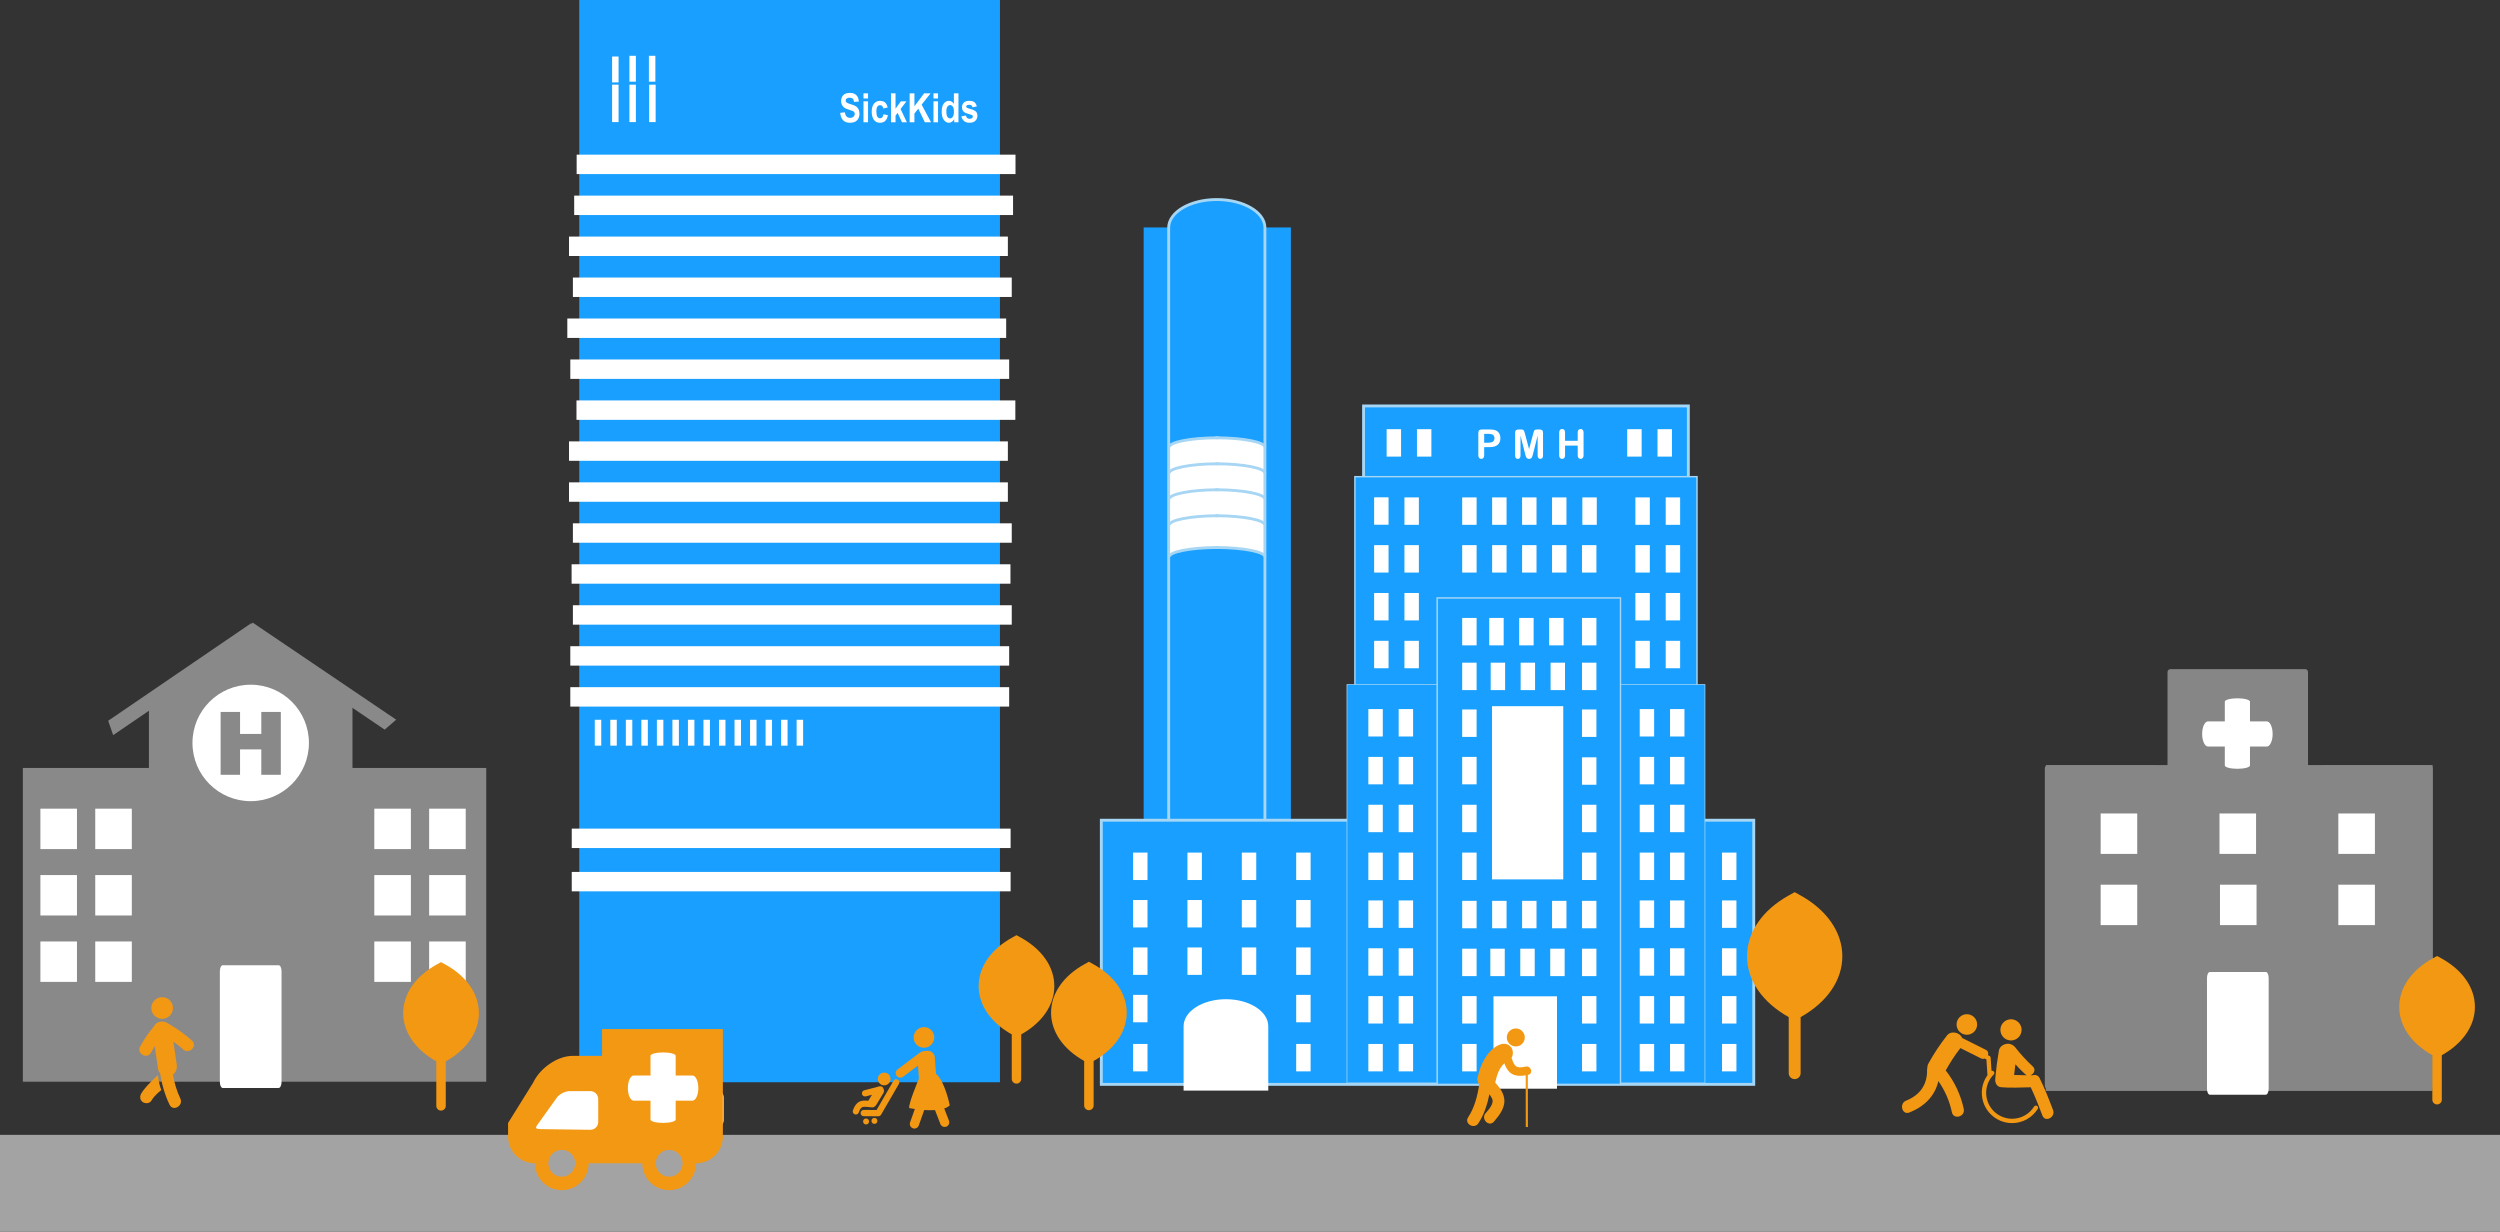 <?xml version="1.0" encoding="utf-8"?>
<!-- Generator: Adobe Illustrator 16.0.0, SVG Export Plug-In . SVG Version: 6.00 Build 0)  -->
<!DOCTYPE svg PUBLIC "-//W3C//DTD SVG 1.1//EN" "http://www.w3.org/Graphics/SVG/1.1/DTD/svg11.dtd">
<svg version="1.1" id="Layer_1" xmlns="http://www.w3.org/2000/svg" xmlns:xlink="http://www.w3.org/1999/xlink" x="0px" y="0px"
	 width="865.993px" height="426.621px" viewBox="0 0 865.993 426.621" enable-background="new 0 0 865.993 426.621"
	 xml:space="preserve">
<rect x="0" y="0" width="865.993" height="426.621" fill="#333333" stroke="none"/>
<rect x="7.919" y="266.017" fill="#898989" width="160.513" height="108.684"/>
<rect x="396.159" y="78.788" fill="#189FFF" width="51" height="209.833"/>
<g id="XMLID_1_">
	<g>
		<path fill="#189FFF" d="M404.828,192.931h0.165c0-1.78,7.36-3.23,16.585-3.28c9.216,0.05,16.585,1.5,16.585,3.28v90.43
			c0,5.39-7.463,9.76-16.667,9.76c-4.603,0-8.77-1.09-11.786-2.86c-3.017-1.76-4.882-4.199-4.882-6.899V192.931z"/>
		<path fill="#189FFF" d="M438.163,78.881v76.05c0-1.78-7.369-3.23-16.585-3.28c0.187-0.01,0.374-0.01,0.561-0.01h-1.12
			c0.187,0,0.373,0,0.56,0.01c-9.225,0.05-16.585,1.5-16.585,3.28h-0.165v-76.05c0-5.39,7.463-9.76,16.668-9.76
			c4.602,0,8.769,1.09,11.785,2.86C436.297,73.741,438.163,76.181,438.163,78.881z"/>
		<path fill="#FFFFFF" d="M438.163,181.931v11c0-1.78-7.369-3.23-16.585-3.28c0.187-0.01,0.374-0.01,0.561-0.01h-1.12
			c0.187,0,0.373,0,0.56,0.01c-9.225,0.05-16.585,1.5-16.585,3.28h-0.165v-11h0.165c0-1.78,7.36-3.23,16.585-3.28
			C430.793,178.701,438.163,180.151,438.163,181.931z"/>
		<path fill="#FFFFFF" d="M438.163,172.931v9c0-1.78-7.369-3.23-16.585-3.28c0.187-0.01,0.374-0.01,0.561-0.01h-1.12
			c0.187,0,0.373,0,0.56,0.01c-9.225,0.05-16.585,1.5-16.585,3.28h-0.165v-9h0.165c0-1.78,7.36-3.23,16.585-3.28
			C430.793,169.701,438.163,171.151,438.163,172.931z"/>
		<path fill="#FFFFFF" d="M438.163,163.931v9c0-1.78-7.369-3.23-16.585-3.28c0.187-0.01,0.374-0.01,0.561-0.01h-1.12
			c0.187,0,0.373,0,0.56,0.01c-9.225,0.05-16.585,1.5-16.585,3.28h-0.165v-9h0.165c0-1.78,7.36-3.23,16.585-3.28
			C430.793,160.701,438.163,162.151,438.163,163.931z"/>
		<path fill="#FFFFFF" d="M438.163,154.931v9c0-1.78-7.369-3.23-16.585-3.28c0.187-0.01,0.374-0.01,0.561-0.01h-1.12
			c0.187,0,0.373,0,0.56,0.01c-9.225,0.05-16.585,1.5-16.585,3.28h-0.165v-9h0.165c0-1.78,7.36-3.23,16.585-3.28
			C430.793,151.701,438.163,153.151,438.163,154.931z"/>
		<path fill="#FFFFFF" d="M422.138,151.641c-0.187,0-0.374,0-0.561,0.01c-0.187-0.01-0.373-0.01-0.56-0.01H422.138z"/>
		<path fill="#FFFFFF" d="M422.138,160.641c-0.187,0-0.374,0-0.561,0.01c-0.187-0.01-0.373-0.01-0.56-0.01H422.138z"/>
		<path fill="#FFFFFF" d="M422.138,169.641c-0.187,0-0.374,0-0.561,0.01c-0.187-0.01-0.373-0.01-0.56-0.01H422.138z"/>
		<path fill="#FFFFFF" d="M422.138,178.641c-0.187,0-0.374,0-0.561,0.01c-0.187-0.01-0.373-0.01-0.56-0.01H422.138z"/>
		<path fill="#FFFFFF" d="M422.138,189.641c-0.187,0-0.374,0-0.561,0.01c-0.187-0.01-0.373-0.01-0.56-0.01H422.138z"/>
	</g>
	<g>
		<path fill="none" stroke="#A6D6F4" stroke-miterlimit="10" d="M438.163,192.931v90.43c0,5.39-7.463,9.76-16.667,9.76
			c-4.603,0-8.77-1.09-11.786-2.86c-3.017-1.76-4.882-4.199-4.882-6.899v-90.43v-11v-9v-9v-9v-76.05c0-5.39,7.463-9.76,16.668-9.76
			c4.602,0,8.769,1.09,11.785,2.86c3.017,1.76,4.882,4.2,4.882,6.9v76.05v9v9v9V192.931z"/>
		<path fill="none" stroke="#A6D6F4" stroke-miterlimit="10" d="M421.578,178.651c-9.225,0.05-16.585,1.5-16.585,3.28"/>
		<path fill="none" stroke="#A6D6F4" stroke-miterlimit="10" d="M421.578,178.651c-0.187-0.01-0.373-0.01-0.56-0.01h1.12
			C421.952,178.641,421.764,178.641,421.578,178.651z"/>
		<path fill="none" stroke="#A6D6F4" stroke-miterlimit="10" d="M438.163,181.931c0-1.78-7.369-3.23-16.585-3.28"/>
		<path fill="none" stroke="#A6D6F4" stroke-miterlimit="10" d="M421.578,189.651c-9.225,0.05-16.585,1.5-16.585,3.28"/>
		<path fill="none" stroke="#A6D6F4" stroke-miterlimit="10" d="M421.578,189.651c-0.187-0.01-0.373-0.01-0.56-0.01h1.12
			C421.952,189.641,421.764,189.641,421.578,189.651z"/>
		<path fill="none" stroke="#A6D6F4" stroke-miterlimit="10" d="M438.163,192.931c0-1.78-7.369-3.23-16.585-3.28"/>
		<path fill="none" stroke="#A6D6F4" stroke-miterlimit="10" d="M421.578,169.651c-9.225,0.05-16.585,1.5-16.585,3.28"/>
		<path fill="none" stroke="#A6D6F4" stroke-miterlimit="10" d="M421.578,169.651c-0.187-0.01-0.373-0.01-0.56-0.01h1.12
			C421.952,169.641,421.764,169.641,421.578,169.651z"/>
		<path fill="none" stroke="#A6D6F4" stroke-miterlimit="10" d="M438.163,172.931c0-1.78-7.369-3.23-16.585-3.28"/>
		<path fill="none" stroke="#A6D6F4" stroke-miterlimit="10" d="M421.578,160.651c-9.225,0.05-16.585,1.5-16.585,3.28"/>
		<path fill="none" stroke="#A6D6F4" stroke-miterlimit="10" d="M421.578,160.651c-0.187-0.01-0.373-0.01-0.56-0.01h1.12
			C421.952,160.641,421.764,160.641,421.578,160.651z"/>
		<path fill="none" stroke="#A6D6F4" stroke-miterlimit="10" d="M438.163,163.931c0-1.78-7.369-3.23-16.585-3.28"/>
		<path fill="none" stroke="#A6D6F4" stroke-miterlimit="10" d="M421.578,151.651c-9.225,0.05-16.585,1.5-16.585,3.28"/>
		<path fill="none" stroke="#A6D6F4" stroke-miterlimit="10" d="M421.578,151.651c-0.187-0.01-0.373-0.01-0.56-0.01h1.12
			C421.952,151.641,421.764,151.641,421.578,151.651z"/>
		<path fill="none" stroke="#A6D6F4" stroke-miterlimit="10" d="M438.163,154.931c0-1.78-7.369-3.23-16.585-3.28"/>
	</g>
</g>
<rect x="200.647" fill="#189FFF" width="145.74" height="374.887"/>
<g>
	<path fill="#FFFFFF" d="M291.044,39.091l1.62-0.191c0.182,1.281,0.779,1.921,1.791,1.921c0.501,0,0.896-0.131,1.183-0.393
		c0.287-0.262,0.431-0.586,0.431-0.974c0-0.228-0.05-0.421-0.15-0.581c-0.1-0.16-0.253-0.291-0.458-0.393s-0.702-0.274-1.49-0.515
		c-0.707-0.214-1.224-0.446-1.552-0.697c-0.328-0.25-0.589-0.579-0.783-0.987s-0.291-0.846-0.291-1.315
		c0-0.546,0.124-1.038,0.373-1.475s0.591-0.767,1.029-0.99s0.978-0.335,1.62-0.335c0.966,0,1.72,0.262,2.263,0.786
		s0.83,1.274,0.861,2.249l-1.661,0.089c-0.073-0.538-0.23-0.914-0.472-1.128s-0.585-0.321-1.032-0.321s-0.791,0.093-1.032,0.279
		c-0.242,0.187-0.362,0.418-0.362,0.695c0,0.272,0.109,0.502,0.329,0.688c0.219,0.186,0.723,0.391,1.511,0.614
		c0.833,0.242,1.436,0.496,1.807,0.762s0.655,0.611,0.851,1.032s0.294,0.933,0.294,1.534c0,0.871-0.268,1.602-0.803,2.194
		c-0.536,0.593-1.373,0.889-2.512,0.889C292.393,42.53,291.272,41.384,291.044,39.091z"/>
	<path fill="#FFFFFF" d="M299.11,34.115v-1.777h1.579v1.777H299.11z M299.11,42.359v-7.26h1.579v7.26H299.11z"/>
	<path fill="#FFFFFF" d="M307.498,37.239l-1.552,0.342c-0.115-0.761-0.475-1.142-1.08-1.142c-0.39,0-0.704,0.165-0.942,0.494
		s-0.357,0.885-0.357,1.666c0,0.864,0.119,1.475,0.356,1.831s0.555,0.535,0.953,0.535c0.297,0,0.542-0.102,0.734-0.304
		c0.192-0.203,0.329-0.562,0.411-1.077l1.552,0.321c-0.319,1.75-1.237,2.625-2.755,2.625c-0.971,0-1.691-0.37-2.16-1.109
		s-0.704-1.63-0.704-2.671c0-1.246,0.266-2.195,0.797-2.845c0.531-0.651,1.229-0.976,2.091-0.976c0.698,0,1.268,0.185,1.708,0.554
		C306.99,35.851,307.307,36.437,307.498,37.239z"/>
	<path fill="#FFFFFF" d="M308.633,42.359V32.337h1.579v5.31l1.842-2.548h1.942l-2.037,2.657l2.181,4.603h-1.694l-1.51-3.268
		l-0.723,0.943v2.324H308.633z"/>
	<path fill="#FFFFFF" d="M315.1,42.359V32.337h1.654v4.461l3.359-4.461h2.236l-3.099,3.906l3.263,6.116h-2.147l-2.267-4.709
		l-1.345,1.681v3.028H315.1z"/>
	<path fill="#FFFFFF" d="M323.357,34.115v-1.777h1.579v1.777H323.357z M323.357,42.359v-7.26h1.579v7.26H323.357z"/>
	<path fill="#FFFFFF" d="M332.005,42.359h-1.463v-1.066c-0.242,0.41-0.526,0.719-0.854,0.926s-0.666,0.311-1.012,0.311
		c-0.666,0-1.245-0.332-1.74-0.997c-0.495-0.664-0.742-1.613-0.742-2.845c0-1.242,0.241-2.179,0.724-2.812
		c0.482-0.632,1.076-0.948,1.781-0.948c0.332,0,0.643,0.084,0.932,0.253c0.289,0.168,0.554,0.421,0.795,0.759v-3.603h1.579V42.359z
		 M327.808,38.571c0,0.658,0.056,1.148,0.167,1.471s0.271,0.564,0.478,0.727c0.207,0.163,0.44,0.244,0.699,0.244
		c0.346,0,0.646-0.188,0.9-0.562c0.254-0.375,0.382-0.939,0.382-1.694c0-0.836-0.124-1.438-0.372-1.807
		c-0.248-0.368-0.563-0.552-0.945-0.552c-0.363,0-0.672,0.181-0.927,0.542C327.935,37.301,327.808,37.845,327.808,38.571z"/>
	<path fill="#FFFFFF" d="M333.01,40.294L334.589,40c0.137,0.761,0.561,1.142,1.271,1.142c0.378,0,0.661-0.073,0.848-0.219
		s0.28-0.335,0.28-0.568c0-0.16-0.041-0.285-0.123-0.376c-0.086-0.091-0.258-0.171-0.515-0.239
		c-1.293-0.344-2.115-0.671-2.466-0.982c-0.438-0.388-0.656-0.92-0.656-1.597c0-0.676,0.214-1.217,0.643-1.624
		c0.428-0.407,1.05-0.61,1.866-0.61c0.779,0,1.372,0.151,1.777,0.455s0.69,0.792,0.854,1.466l-1.483,0.335
		c-0.132-0.583-0.506-0.875-1.121-0.875c-0.387,0-0.663,0.056-0.827,0.168s-0.246,0.257-0.246,0.435c0,0.16,0.075,0.292,0.226,0.397
		c0.15,0.109,0.617,0.275,1.4,0.497c0.879,0.249,1.476,0.549,1.791,0.9c0.311,0.352,0.466,0.819,0.466,1.402
		c0,0.702-0.24,1.281-0.721,1.737s-1.145,0.684-1.993,0.684c-0.77,0-1.399-0.19-1.887-0.571S333.165,41.023,333.01,40.294z"/>
</g>
<rect x="199.75" y="53.574" fill="#FFFFFF" width="152.018" height="6.726"/>
<rect x="198.899" y="67.763" fill="#FFFFFF" width="152.018" height="6.727"/>
<rect x="197.105" y="81.952" fill="#FFFFFF" width="152.018" height="6.727"/>
<rect x="198.45" y="96.142" fill="#FFFFFF" width="152.018" height="6.727"/>
<rect x="196.517" y="110.331" fill="#FFFFFF" width="152.018" height="6.727"/>
<rect x="197.554" y="124.52" fill="#FFFFFF" width="152.018" height="6.727"/>
<rect x="199.692" y="138.708" fill="#FFFFFF" width="152.018" height="6.727"/>
<rect x="197.105" y="152.898" fill="#FFFFFF" width="152.018" height="6.727"/>
<rect x="197.105" y="167.087" fill="#FFFFFF" width="152.018" height="6.727"/>
<rect x="198.45" y="181.276" fill="#FFFFFF" width="152.018" height="6.727"/>
<rect x="198.001" y="195.465" fill="#FFFFFF" width="152.018" height="6.727"/>
<rect x="198.45" y="209.654" fill="#FFFFFF" width="152.018" height="6.727"/>
<rect x="197.553" y="223.843" fill="#FFFFFF" width="152.018" height="6.727"/>
<rect x="197.553" y="238.032" fill="#FFFFFF" width="152.018" height="6.727"/>
<rect x="206.028" y="249.327" fill="#FFFFFF" width="2.242" height="8.967"/>
<rect x="211.407" y="249.327" fill="#FFFFFF" width="2.242" height="8.967"/>
<rect x="216.786" y="249.327" fill="#FFFFFF" width="2.242" height="8.967"/>
<rect x="222.164" y="249.327" fill="#FFFFFF" width="2.242" height="8.969"/>
<rect x="227.542" y="249.327" fill="#FFFFFF" width="2.242" height="8.967"/>
<rect x="232.921" y="249.327" fill="#FFFFFF" width="2.242" height="8.967"/>
<rect x="238.3" y="249.327" fill="#FFFFFF" width="2.242" height="8.967"/>
<rect x="243.678" y="249.327" fill="#FFFFFF" width="2.242" height="8.969"/>
<rect x="249.057" y="249.327" fill="#FFFFFF" width="2.242" height="8.967"/>
<rect x="254.436" y="249.327" fill="#FFFFFF" width="2.242" height="8.967"/>
<rect x="259.814" y="249.327" fill="#FFFFFF" width="2.242" height="8.967"/>
<rect x="265.192" y="249.327" fill="#FFFFFF" width="2.242" height="8.969"/>
<rect x="270.571" y="249.327" fill="#FFFFFF" width="2.242" height="8.967"/>
<rect x="275.95" y="249.327" fill="#FFFFFF" width="2.242" height="8.967"/>
<rect x="198.053" y="287.032" fill="#FFFFFF" width="152.018" height="6.727"/>
<rect x="198.053" y="302.032" fill="#FFFFFF" width="152.018" height="6.727"/>
<rect x="212.028" y="29.327" fill="#FFFFFF" width="2.242" height="12.967"/>
<rect x="218.028" y="29.327" fill="#FFFFFF" width="2.242" height="12.967"/>
<rect x="224.872" y="29.327" fill="#FFFFFF" width="2.242" height="12.967"/>
<rect x="212.028" y="19.577" fill="#FFFFFF" width="2.242" height="8.967"/>
<rect x="218.028" y="19.327" fill="#FFFFFF" width="2.242" height="8.967"/>
<rect x="224.778" y="19.327" fill="#FFFFFF" width="2.242" height="8.967"/>
<line fill="#FFFFFF" x1="196.493" y1="42.121" x2="349.993" y2="42.121"/>
<line fill="#FFFFFF" x1="196.993" y1="28.871" x2="350.493" y2="28.871"/>
<line fill="#FFFFFF" x1="199.493" y1="15.621" x2="352.993" y2="15.621"/>
<line fill="#FFFFFF" x1="196.993" y1="259.121" x2="350.493" y2="259.121"/>
<line fill="#FFFFFF" x1="197.993" y1="271.121" x2="351.493" y2="271.121"/>
<line fill="#FFFFFF" x1="196.493" y1="321.621" x2="349.993" y2="321.621"/>
<line fill="#FFFFFF" x1="198.993" y1="334.454" x2="352.493" y2="334.454"/>
<line fill="#FFFFFF" x1="195.993" y1="347.288" x2="349.493" y2="347.288"/>
<line fill="#FFFFFF" x1="196.493" y1="360.121" x2="349.993" y2="360.121"/>
<rect y="393.121" fill="#A3A3A3" width="865.993" height="33.5"/>
<rect x="472.336" y="140.621" fill="#189FFF" stroke="#A6D6F4" stroke-miterlimit="10" width="112.5" height="234.5"/>
<rect x="469.336" y="165.121" fill="#189FFF" stroke="#A6D6F4" stroke-width="0.5" stroke-miterlimit="10" width="118.5" height="209.5"/>
<rect x="381.493" y="284.121" fill="#189FFF" stroke="#A6D6F4" stroke-miterlimit="10" width="226" height="91.5"/>
<rect x="466.586" y="237.121" fill="#189FFF" stroke="#A6D6F4" stroke-width="0.25" stroke-miterlimit="10" width="124" height="138"/>
<rect x="596.493" y="295.335" fill="#FFFFFF" width="5" height="9.5"/>
<rect x="596.493" y="311.907" fill="#FFFFFF" width="5" height="9.5"/>
<rect x="596.493" y="328.479" fill="#FFFFFF" width="5" height="9.5"/>
<rect x="596.493" y="345.05" fill="#FFFFFF" width="5" height="9.5"/>
<rect x="596.493" y="361.621" fill="#FFFFFF" width="5" height="9.5"/>
<rect x="473.993" y="245.621" fill="#FFFFFF" width="5" height="9.5"/>
<rect x="484.493" y="245.621" fill="#FFFFFF" width="5" height="9.5"/>
<rect x="473.993" y="262.192" fill="#FFFFFF" width="5" height="9.5"/>
<rect x="484.493" y="262.192" fill="#FFFFFF" width="5" height="9.5"/>
<rect x="473.993" y="278.764" fill="#FFFFFF" width="5" height="9.5"/>
<rect x="484.493" y="278.764" fill="#FFFFFF" width="5" height="9.5"/>
<rect x="473.993" y="295.335" fill="#FFFFFF" width="5" height="9.5"/>
<rect x="484.493" y="295.335" fill="#FFFFFF" width="5" height="9.5"/>
<rect x="473.993" y="311.907" fill="#FFFFFF" width="5" height="9.5"/>
<rect x="484.493" y="311.907" fill="#FFFFFF" width="5" height="9.5"/>
<rect x="473.993" y="328.479" fill="#FFFFFF" width="5" height="9.5"/>
<rect x="484.493" y="328.479" fill="#FFFFFF" width="5" height="9.5"/>
<rect x="473.993" y="345.05" fill="#FFFFFF" width="5" height="9.5"/>
<rect x="484.493" y="345.05" fill="#FFFFFF" width="5" height="9.5"/>
<rect x="473.993" y="361.621" fill="#FFFFFF" width="5" height="9.5"/>
<rect x="484.493" y="361.621" fill="#FFFFFF" width="5" height="9.5"/>
<rect x="497.836" y="207.121" fill="#189FFF" stroke="#A6D6F4" stroke-width="0.5" stroke-miterlimit="10" width="63.5" height="168.5"/>
<rect x="517.336" y="345.121" fill="#FFFFFF" width="22" height="32"/>
<rect x="516.822" y="244.621" fill="#FFFFFF" width="24.686" height="60"/>
<rect x="567.993" y="245.621" fill="#FFFFFF" width="5" height="9.5"/>
<rect x="578.493" y="245.621" fill="#FFFFFF" width="5" height="9.5"/>
<rect x="567.993" y="262.192" fill="#FFFFFF" width="5" height="9.5"/>
<rect x="578.493" y="262.192" fill="#FFFFFF" width="5" height="9.5"/>
<rect x="567.993" y="278.764" fill="#FFFFFF" width="5" height="9.5"/>
<rect x="578.493" y="278.764" fill="#FFFFFF" width="5" height="9.5"/>
<rect x="567.993" y="295.335" fill="#FFFFFF" width="5" height="9.5"/>
<rect x="578.493" y="295.335" fill="#FFFFFF" width="5" height="9.5"/>
<rect x="567.993" y="311.907" fill="#FFFFFF" width="5" height="9.5"/>
<rect x="578.493" y="311.907" fill="#FFFFFF" width="5" height="9.5"/>
<rect x="567.993" y="328.479" fill="#FFFFFF" width="5" height="9.5"/>
<rect x="578.493" y="328.479" fill="#FFFFFF" width="5" height="9.5"/>
<rect x="567.993" y="345.05" fill="#FFFFFF" width="5" height="9.5"/>
<rect x="578.493" y="345.05" fill="#FFFFFF" width="5" height="9.5"/>
<rect x="567.993" y="361.621" fill="#FFFFFF" width="5" height="9.5"/>
<rect x="578.493" y="361.621" fill="#FFFFFF" width="5" height="9.5"/>
<rect x="516.868" y="312.05" fill="#FFFFFF" width="5" height="9.5"/>
<rect x="537.618" y="312.05" fill="#FFFFFF" width="5" height="9.5"/>
<rect x="547.993" y="245.764" fill="#FFFFFF" width="5" height="9.5"/>
<rect x="547.993" y="262.335" fill="#FFFFFF" width="5" height="9.5"/>
<rect x="547.993" y="278.764" fill="#FFFFFF" width="5" height="9.5"/>
<rect x="547.993" y="295.335" fill="#FFFFFF" width="5" height="9.5"/>
<rect x="547.993" y="312.05" fill="#FFFFFF" width="5" height="9.5"/>
<rect x="547.993" y="328.621" fill="#FFFFFF" width="5" height="9.5"/>
<rect x="506.493" y="245.764" fill="#FFFFFF" width="5" height="9.5"/>
<rect x="506.493" y="262.192" fill="#FFFFFF" width="5" height="9.5"/>
<rect x="506.493" y="278.764" fill="#FFFFFF" width="5" height="9.5"/>
<rect x="506.493" y="295.335" fill="#FFFFFF" width="5" height="9.5"/>
<rect x="506.493" y="312.05" fill="#FFFFFF" width="5" height="9.5"/>
<rect x="506.493" y="328.621" fill="#FFFFFF" width="5" height="9.5"/>
<rect x="506.493" y="345.05" fill="#FFFFFF" width="5" height="9.5"/>
<rect x="506.493" y="361.621" fill="#FFFFFF" width="5" height="9.5"/>
<rect x="547.993" y="345.05" fill="#FFFFFF" width="5" height="9.5"/>
<rect x="547.993" y="361.621" fill="#FFFFFF" width="5" height="9.5"/>
<rect x="475.993" y="172.264" fill="#FFFFFF" width="5" height="9.5"/>
<rect x="486.493" y="172.3" fill="#FFFFFF" width="5" height="9.5"/>
<rect x="475.993" y="188.835" fill="#FFFFFF" width="5" height="9.5"/>
<rect x="486.493" y="188.835" fill="#FFFFFF" width="5" height="9.5"/>
<rect x="475.993" y="205.407" fill="#FFFFFF" width="5" height="9.5"/>
<rect x="486.493" y="205.407" fill="#FFFFFF" width="5" height="9.5"/>
<rect x="475.993" y="221.979" fill="#FFFFFF" width="5" height="9.5"/>
<rect x="486.493" y="221.979" fill="#FFFFFF" width="5" height="9.5"/>
<rect x="566.493" y="172.3" fill="#FFFFFF" width="5" height="9.5"/>
<rect x="576.993" y="172.3" fill="#FFFFFF" width="5" height="9.5"/>
<rect x="566.493" y="188.835" fill="#FFFFFF" width="5" height="9.5"/>
<rect x="576.993" y="188.835" fill="#FFFFFF" width="5" height="9.5"/>
<rect x="566.493" y="205.407" fill="#FFFFFF" width="5" height="9.5"/>
<rect x="576.993" y="205.407" fill="#FFFFFF" width="5" height="9.5"/>
<rect x="566.493" y="221.979" fill="#FFFFFF" width="5" height="9.5"/>
<rect x="576.993" y="221.979" fill="#FFFFFF" width="5" height="9.5"/>
<rect x="527.243" y="312.05" fill="#FFFFFF" width="5" height="9.5"/>
<rect x="516.243" y="328.621" fill="#FFFFFF" width="5" height="9.5"/>
<rect x="536.993" y="328.621" fill="#FFFFFF" width="5" height="9.5"/>
<rect x="526.618" y="328.621" fill="#FFFFFF" width="5" height="9.5"/>
<rect x="516.368" y="229.55" fill="#FFFFFF" width="5" height="9.5"/>
<rect x="537.118" y="229.55" fill="#FFFFFF" width="5" height="9.5"/>
<rect x="547.993" y="229.55" fill="#FFFFFF" width="5" height="9.5"/>
<rect x="506.493" y="229.55" fill="#FFFFFF" width="5" height="9.5"/>
<rect x="526.743" y="229.55" fill="#FFFFFF" width="5" height="9.5"/>
<rect x="515.868" y="214.05" fill="#FFFFFF" width="5" height="9.5"/>
<rect x="536.618" y="214.05" fill="#FFFFFF" width="5" height="9.5"/>
<rect x="547.993" y="214.05" fill="#FFFFFF" width="5" height="9.5"/>
<rect x="506.493" y="214.05" fill="#FFFFFF" width="5" height="9.5"/>
<rect x="526.243" y="214.05" fill="#FFFFFF" width="5" height="9.5"/>
<rect x="516.868" y="188.835" fill="#FFFFFF" width="5" height="9.5"/>
<rect x="537.618" y="188.835" fill="#FFFFFF" width="5" height="9.5"/>
<rect x="547.993" y="188.835" fill="#FFFFFF" width="5" height="9.5"/>
<rect x="506.493" y="188.835" fill="#FFFFFF" width="5" height="9.5"/>
<rect x="527.243" y="188.835" fill="#FFFFFF" width="5" height="9.5"/>
<rect x="516.868" y="172.3" fill="#FFFFFF" width="5" height="9.5"/>
<rect x="537.618" y="172.3" fill="#FFFFFF" width="5" height="9.5"/>
<rect x="548.118" y="172.3" fill="#FFFFFF" width="5" height="9.5"/>
<rect x="506.493" y="172.3" fill="#FFFFFF" width="5" height="9.5"/>
<rect x="527.243" y="172.3" fill="#FFFFFF" width="5" height="9.5"/>
<rect x="430.16" y="295.335" fill="#FFFFFF" width="5" height="9.5"/>
<rect x="448.993" y="295.335" fill="#FFFFFF" width="5" height="9.5"/>
<rect x="392.493" y="295.335" fill="#FFFFFF" width="5" height="9.5"/>
<rect x="411.326" y="295.335" fill="#FFFFFF" width="5" height="9.5"/>
<rect x="430.16" y="311.764" fill="#FFFFFF" width="5" height="9.5"/>
<rect x="448.993" y="311.764" fill="#FFFFFF" width="5" height="9.5"/>
<rect x="392.493" y="311.764" fill="#FFFFFF" width="5" height="9.5"/>
<rect x="411.326" y="311.764" fill="#FFFFFF" width="5" height="9.5"/>
<rect x="430.16" y="328.192" fill="#FFFFFF" width="5" height="9.5"/>
<rect x="448.993" y="328.192" fill="#FFFFFF" width="5" height="9.5"/>
<rect x="392.493" y="328.192" fill="#FFFFFF" width="5" height="9.5"/>
<rect x="411.326" y="328.192" fill="#FFFFFF" width="5" height="9.5"/>
<rect x="448.993" y="344.621" fill="#FFFFFF" width="5" height="9.5"/>
<rect x="392.493" y="344.621" fill="#FFFFFF" width="5" height="9.5"/>
<path fill="#FFFFFF" d="M439.327,355.474c0-5.165-6.566-9.352-14.667-9.352c-8.1,0-14.666,4.187-14.666,9.352v22.314
	c9.847,0,19.469,0,29.333,0V355.474z"/>
<rect x="448.993" y="361.621" fill="#FFFFFF" width="5" height="9.5"/>
<rect x="392.493" y="361.621" fill="#FFFFFF" width="5" height="9.5"/>
<path fill="#FFFFFF" d="M250.66,388.075c0,1.512-1.236,2.73-2.747,2.71l-17.333-0.232c-1.511-0.021-1.97-0.32-1.046-1.516
	l6.809-9.525c0.925-1.195,2.917-2.174,4.428-2.174h7.143c1.511,0,2.747,1.236,2.747,2.748V388.075L250.66,388.075"/>
<g>
	<path fill="#F39813" d="M241.102,402.961c0,5.137-4.162,9.302-9.301,9.302c-5.14,0-9.302-4.165-9.302-9.302h-18.603
		c0,5.137-4.163,9.302-9.302,9.302c-5.139,0-9.301-4.165-9.301-9.302c-5.137,0-9.301-4.164-9.301-9.301v-4.655l8.675-13.948
		c2.396-5.137,8.502-9.301,13.639-9.301h10.241v-9.301h41.856v27.904v4.65v4.65C250.404,398.797,246.239,402.961,241.102,402.961z
		 M231.801,407.611c2.563,0,4.65-2.084,4.65-4.65c0-2.565-2.087-4.65-4.65-4.65c-2.564,0-4.651,2.085-4.651,4.65
		C227.15,405.527,229.237,407.611,231.801,407.611z M194.595,407.611c2.564,0,4.651-2.084,4.651-4.65c0-2.565-2.087-4.65-4.651-4.65
		c-2.563,0-4.65,2.085-4.65,4.65C189.945,405.527,192.032,407.611,194.595,407.611z"/>
	<path fill="#FFFFFF" d="M207.219,388.655c0,1.507-1.232,2.722-2.737,2.701l-17.273-0.231c-1.506-0.021-1.963-0.319-1.042-1.51
		l6.785-9.494c0.921-1.191,2.907-2.166,4.413-2.166h7.118c1.505,0,2.737,1.232,2.737,2.738V388.655L207.219,388.655"/>
	<path fill="#FFFFFF" d="M234.053,387.812c0,0.642-1.952,1.162-4.359,1.162l0,0c-2.408,0-4.36-0.521-4.36-1.162v-22.092
		c0-0.642,1.952-1.162,4.36-1.162l0,0c2.407,0,4.359,0.521,4.359,1.162V387.812z"/>
	<path fill="#FFFFFF" d="M241.902,376.912c0,2.408-0.911,4.359-2.035,4.359H219.52c-1.123,0-2.034-1.951-2.034-4.359l0,0
		c0-2.408,0.911-4.36,2.034-4.36h20.347C240.991,372.552,241.902,374.504,241.902,376.912L241.902,376.912z"/>
</g>
<path fill="#F39813" d="M365.213,341.58c0-6.602-4.224-12.725-11.584-16.795l-1.523-0.844l-1.524,0.844
	c-7.362,4.07-11.583,10.193-11.583,16.795c0,6.566,4.18,12.656,11.469,16.73v15.422c0,0.906,0.733,1.639,1.639,1.639
	c0.902,0,1.639-0.732,1.639-1.639v-15.422C361.033,354.236,365.213,348.146,365.213,341.58"/>
<path fill="#F39813" d="M638.176,331.25c0-8.312-5.32-16.023-14.588-21.148l-1.918-1.062l-1.921,1.062
	c-9.27,5.125-14.585,12.836-14.585,21.148c0,8.27,5.264,15.938,14.442,21.068v19.42c0,1.143,0.922,2.064,2.063,2.064
	c1.136,0,2.063-0.922,2.063-2.064v-19.42C632.91,347.188,638.176,339.52,638.176,331.25"/>
<path fill="#F39813" d="M390.301,350.783c0-6.602-4.225-12.725-11.584-16.795l-1.523-0.844l-1.525,0.844
	c-7.361,4.07-11.582,10.193-11.582,16.795c0,6.566,4.18,12.656,11.469,16.73v15.422c0,0.906,0.732,1.639,1.639,1.639
	c0.902,0,1.639-0.732,1.639-1.639v-15.422C386.119,363.439,390.301,357.35,390.301,350.783"/>
<g>
	<circle fill="#F39813" cx="320.051" cy="359.37" r="3.575"/>
	<path fill="#F39813" d="M327.08,383.971c0.763-0.253,1.422-0.599,1.913-1.063c0,0-1.589-8.207-4.771-10.96l-0.406-5.685
		c-0.096-1.352-1.27-2.369-2.62-2.271l-1.111,0.079c-0.415,0.029-0.799,0.162-1.127,0.368c-0.122,0.051-0.239,0.11-0.349,0.193
		l-7.694,5.803c-0.702,0.53-0.843,1.529-0.312,2.234c0.53,0.702,1.529,0.841,2.232,0.312l5.148-3.884l0.325,4.545
		c-0.557,1.328-3.698,8.919-3.355,10.197c0,0,0.763,0.154,1.938,0.322l-1.645,4.641c-0.294,0.829,0.141,1.74,0.971,2.034
		c0.829,0.294,1.741-0.14,2.035-0.97l1.898-5.36c1.202,0.081,2.492,0.107,3.728,0.026l1.866,4.818
		c0.316,0.82,1.241,1.229,2.062,0.91c0.821-0.316,1.229-1.242,0.91-2.062L327.08,383.971z"/>
	<circle fill="#F39813" cx="300.002" cy="388.474" r="1.029"/>
	<circle fill="#F39813" cx="302.902" cy="388.274" r="1.028"/>
	<path fill="#F39813" d="M301.539,383.54l0.55,0.059c0.229,0.023,0.446-0.027,0.632-0.131c0.303-0.121,0.568-0.336,0.749-0.636
		l2.535-4.191c0.297-0.491,0.282-1.078,0.022-1.547c0-0.003,0-0.005-0.001-0.007c-0.146-0.573-0.723-0.917-1.292-0.785
		c-0.291-0.01-0.578,0.062-0.83,0.211l-4.528,1.159c-0.578,0.147-0.929,0.737-0.78,1.317c0.126,0.487,0.566,0.813,1.048,0.813
		c0.09,0,0.18-0.011,0.269-0.034l2.125-0.545l-1.214,2.008c-0.012,0.02-0.018,0.041-0.029,0.061
		c-2.448-0.214-4.138-0.004-5.349,3.318c-0.205,0.562,0.084,1.184,0.646,1.388c0.123,0.044,0.247,0.065,0.37,0.065
		c0.442,0,0.857-0.272,1.018-0.711C298.266,383.196,298.638,383.235,301.539,383.54z"/>
	<circle fill="#F39813" cx="306.28" cy="373.749" r="2.208"/>
	<path fill="#F39813" d="M310.992,373.965c-0.518-0.299-1.18-0.124-1.479,0.395l-5.872,10.142l-4.447-0.025
		c-0.002,0-0.004,0-0.006,0c-0.595,0-1.078,0.481-1.082,1.077c-0.003,0.598,0.479,1.086,1.077,1.089l5.074,0.027
		c0.002,0,0.004,0,0.006,0c0.386,0,0.743-0.205,0.937-0.54l6.188-10.687C311.686,374.926,311.509,374.264,310.992,373.965z"/>
</g>
<g>
	<path fill="#F39813" d="M528.535,369.457c-1.25,0.247-3.026,0.658-3.862-0.592c-0.479-0.714-0.807-1.552-1.083-2.417
		c0.604-0.998,0.61-2.416,0.05-3.372c-0.949-1.622-2.761-1.823-4.343-1.13c-4.064,1.778-6.411,6.691-7.354,10.854
		c-0.242,0.479-0.312,1.039-0.104,1.579c0.082,0.49,0.279,0.928,0.555,1.3c-0.577,3.907-1.661,8.069-3.838,11.358
		c-1.467,2.214,2.091,4.268,3.545,2.071c1.968-2.971,3.102-6.502,3.823-10.054c0.323,0.442,0.622,0.9,0.877,1.382
		c0.944,1.79-1.175,3.986-2.205,5.188c-1.712,1.999,1.179,4.919,2.903,2.904c1.957-2.286,4.146-5.074,3.506-8.291
		c-0.396-1.984-1.653-3.689-3.069-5.238c0.021-0.069,0.04-0.138,0.057-0.211c0.477-2.253,1.341-4.892,3.104-6.457
		c0.371,0.997,0.835,1.939,1.497,2.718c1.505,1.768,3.785,1.774,5.903,1.436l0.026,17.89l0.744,0.039l-0.025-18.062
		c0.029-0.005,0.06-0.011,0.088-0.017C531.217,371.965,530.416,369.087,528.535,369.457z"/>
	<circle fill="#F39813" cx="525.069" cy="359.371" r="3.117"/>
</g>
<g>
	<path fill="#FFFFFF" d="M515.977,154.884h-1.859v2.837c0,0.406-0.096,0.713-0.287,0.923s-0.434,0.314-0.725,0.314
		c-0.306,0-0.552-0.104-0.738-0.311c-0.188-0.208-0.281-0.512-0.281-0.913v-7.725c0-0.447,0.104-0.766,0.309-0.957
		s0.53-0.287,0.977-0.287h2.605c0.77,0,1.362,0.059,1.777,0.178c0.41,0.114,0.764,0.303,1.062,0.567s0.525,0.588,0.68,0.971
		c0.155,0.383,0.232,0.813,0.232,1.292c0,1.021-0.314,1.794-0.943,2.321S517.221,154.884,515.977,154.884z M515.485,150.29h-1.367
		v3.062h1.367c0.479,0,0.878-0.05,1.199-0.15s0.566-0.264,0.734-0.492c0.169-0.228,0.254-0.526,0.254-0.896
		c0-0.442-0.131-0.802-0.391-1.08C516.991,150.438,516.391,150.29,515.485,150.29z"/>
	<path fill="#FFFFFF" d="M528.309,157.276l-1.607-6.385v6.918c0,0.383-0.085,0.67-0.256,0.861s-0.397,0.287-0.68,0.287
		c-0.273,0-0.497-0.095-0.67-0.284c-0.174-0.189-0.26-0.478-0.26-0.865v-7.93c0-0.438,0.113-0.732,0.342-0.885
		c0.228-0.153,0.535-0.229,0.922-0.229h0.629c0.379,0,0.653,0.034,0.824,0.103s0.297,0.191,0.379,0.369s0.176,0.467,0.281,0.868
		l1.455,5.489l1.457-5.489c0.104-0.401,0.197-0.69,0.279-0.868s0.209-0.301,0.38-0.369s0.445-0.103,0.823-0.103h0.629
		c0.388,0,0.695,0.076,0.924,0.229c0.228,0.153,0.342,0.448,0.342,0.885v7.93c0,0.383-0.086,0.67-0.257,0.861
		s-0.399,0.287-0.687,0.287c-0.27,0-0.49-0.096-0.664-0.287c-0.173-0.191-0.26-0.479-0.26-0.861v-6.918l-1.605,6.385
		c-0.105,0.415-0.191,0.719-0.257,0.913s-0.188,0.37-0.366,0.53s-0.424,0.239-0.738,0.239c-0.236,0-0.438-0.051-0.602-0.154
		s-0.291-0.233-0.383-0.393c-0.091-0.16-0.162-0.336-0.215-0.53S528.364,157.486,528.309,157.276z"/>
	<path fill="#FFFFFF" d="M542.131,149.825v2.871h4.381v-2.871c0-0.41,0.093-0.718,0.277-0.923s0.428-0.308,0.729-0.308
		c0.305,0,0.553,0.102,0.741,0.304s0.284,0.512,0.284,0.926v7.896c0,0.415-0.096,0.725-0.287,0.93s-0.438,0.308-0.738,0.308
		c-0.306,0-0.55-0.104-0.732-0.311c-0.182-0.208-0.273-0.516-0.273-0.926v-3.37h-4.381v3.37c0,0.415-0.096,0.725-0.287,0.93
		s-0.438,0.308-0.738,0.308c-0.306,0-0.55-0.104-0.732-0.311c-0.182-0.208-0.273-0.516-0.273-0.926v-7.896
		c0-0.41,0.09-0.718,0.271-0.923s0.425-0.308,0.735-0.308c0.305,0,0.553,0.102,0.741,0.304S542.131,149.411,542.131,149.825z"/>
</g>
<rect x="480.326" y="148.668" fill="#FFFFFF" width="5" height="9.5"/>
<rect x="490.826" y="148.668" fill="#FFFFFF" width="5" height="9.5"/>
<rect x="563.659" y="148.668" fill="#FFFFFF" width="5" height="9.5"/>
<rect x="574.159" y="148.668" fill="#FFFFFF" width="5" height="9.5"/>
<g>
	<rect x="51.586" y="243.684" fill="#898989" width="70.512" height="130.684"/>
	<polygon fill="#898989" points="51.495,244.188 86.752,221.033 122.008,244.188 	"/>
	<polygon fill="#898989" points="39.199,254.648 88.752,220.85 87.024,215.867 37.471,249.668 	"/>
	<polygon fill="#898989" points="83.563,219.132 133.245,252.742 137.239,249.298 87.555,215.689 	"/>
	<circle fill="#FFFFFF" cx="86.842" cy="257.351" r="20.171"/>
	<g>
		<path fill="#898989" d="M76.422,246.608h6.733v7.625h7.357v-7.625h6.765V268.4h-6.765v-8.815h-7.357v8.815h-6.733V246.608z"/>
	</g>
	<g>
		<path fill="#FFFFFF" d="M97.526,374.799c0,1.14-0.451,2.072-1,2.072H77.157c-0.55,0-1-0.933-1-2.072V336.43
			c0-1.142,0.45-2.072,1-2.072h19.369c0.549,0,1,0.931,1,2.072V374.799z"/>
	</g>
</g>
<rect x="13.993" y="280.121" fill="#FFFFFF" width="12.667" height="14"/>
<rect x="32.993" y="280.121" fill="#FFFFFF" width="12.667" height="14"/>
<rect x="13.993" y="303.121" fill="#FFFFFF" width="12.667" height="14"/>
<rect x="32.993" y="303.121" fill="#FFFFFF" width="12.666" height="14"/>
<rect x="13.993" y="326.121" fill="#FFFFFF" width="12.667" height="14"/>
<rect x="32.993" y="326.121" fill="#FFFFFF" width="12.666" height="14"/>
<rect x="129.66" y="280.121" fill="#FFFFFF" width="12.667" height="14"/>
<rect x="148.659" y="280.121" fill="#FFFFFF" width="12.666" height="14"/>
<rect x="129.66" y="303.121" fill="#FFFFFF" width="12.667" height="14"/>
<rect x="148.659" y="303.121" fill="#FFFFFF" width="12.666" height="14"/>
<rect x="129.66" y="326.121" fill="#FFFFFF" width="12.667" height="14"/>
<rect x="148.659" y="326.121" fill="#FFFFFF" width="12.666" height="14"/>
<path fill="#F39813" d="M165.881,350.915c0-6.602-4.225-12.725-11.584-16.795l-1.523-0.844l-1.525,0.844
	c-7.361,4.07-11.582,10.193-11.582,16.795c0,6.566,4.18,12.656,11.469,16.73v15.422c0,0.906,0.732,1.639,1.639,1.639
	c0.902,0,1.639-0.732,1.639-1.639v-15.422C161.699,363.571,165.881,357.481,165.881,350.915"/>
<g>
	<path fill="#868686" d="M799.493,376.121c0,0.55-0.45,1-1,1h-46.668c-0.55,0-1-0.45-1-1V232.788c0-0.55,0.45-1,1-1h46.668
		c0.55,0,1,0.45,1,1V376.121z"/>
</g>
<g>
	<path fill="#868686" d="M746.993,376.121c0,0.55-0.45,1-1,1h-36.667c-0.55,0-1-0.45-1-1v-110c0-0.55,0.45-1,1-1h36.667
		c0.55,0,1,0.45,1,1V376.121z"/>
</g>
<g>
	<path fill="#868686" d="M842.659,376.121c0,0.55-0.45,1-1,1h-36.667c-0.55,0-1-0.45-1-1v-110c0-0.55,0.45-1,1-1h36.667
		c0.55,0,1,0.45,1,1V376.121z"/>
</g>
<rect x="708.66" y="265.018" fill="#868686" width="133.999" height="112.874"/>
<path fill="#FFFFFF" d="M779.386,265.146c0,0.641-1.952,1.162-4.359,1.162l0,0c-2.408,0-4.36-0.521-4.36-1.162v-22.092
	c0-0.643,1.952-1.162,4.36-1.162l0,0c2.407,0,4.359,0.52,4.359,1.162V265.146z"/>
<path fill="#FFFFFF" d="M787.235,254.246c0,2.408-0.911,4.359-2.035,4.359h-20.347c-1.123,0-2.034-1.951-2.034-4.359l0,0
	c0-2.408,0.911-4.361,2.034-4.361H785.2C786.324,249.885,787.235,251.838,787.235,254.246L787.235,254.246z"/>
<g>
	<path fill="#FFFFFF" d="M785.86,377.133c0,1.139-0.451,2.072-1,2.072h-19.369c-0.55,0-1-0.934-1-2.072v-38.369
		c0-1.143,0.45-2.072,1-2.072h19.369c0.549,0,1,0.93,1,2.072V377.133z"/>
</g>
<rect x="727.66" y="281.787" fill="#FFFFFF" width="12.667" height="14"/>
<rect x="727.66" y="306.455" fill="#FFFFFF" width="12.666" height="14"/>
<rect x="809.993" y="281.787" fill="#FFFFFF" width="12.668" height="14"/>
<rect x="809.993" y="306.455" fill="#FFFFFF" width="12.666" height="14"/>
<rect x="768.827" y="281.787" fill="#FFFFFF" width="12.667" height="14"/>
<rect x="768.994" y="306.455" fill="#FFFFFF" width="12.666" height="14"/>
<path fill="#F39813" d="M857.302,348.784c0-6.602-4.225-12.725-11.584-16.795l-1.523-0.844l-1.525,0.844
	c-7.361,4.07-11.582,10.193-11.582,16.795c0,6.566,4.18,12.656,11.469,16.73v15.422c0,0.906,0.732,1.639,1.639,1.639
	c0.902,0,1.639-0.732,1.639-1.639v-15.422C853.121,361.44,857.302,355.351,857.302,348.784"/>
<g>
	<path fill="#F39813" d="M711.178,384.535c-1.418-3.736-2.883-7.49-4.664-11.07c-0.523-1.053-1.529-1.275-2.391-0.99
		c-0.262-0.002-0.523-0.002-0.787-0.004c1.197-0.412,2.004-1.965,0.807-3.071c-2.258-2.089-4.326-4.349-6.213-6.778
		c-0.088-0.111-0.189-0.201-0.303-0.277c-0.34-0.311-0.762-0.553-1.275-0.693c-1.557-0.428-3.639,0.523-3.934,2.243
		c-0.535,3.144-0.955,6.305-1.242,9.481c-0.012,0.119-0.012,0.238-0.004,0.355c-0.186,1.234,0.469,2.73,1.953,2.871
		c3.42,0.326,6.879,0.074,10.318,0.025c1.51,3.193,2.799,6.504,4.051,9.805C708.442,388.93,712.114,387,711.178,384.535z
		 M701.481,372.061c0.205,0.189,0.424,0.318,0.645,0.4c-1.479-0.014-2.961-0.035-4.441-0.09c0.125-1.236,0.271-2.47,0.441-3.699
		C699.194,369.848,700.311,370.979,701.481,372.061z"/>
	<circle fill="#F39813" cx="696.602" cy="356.739" r="3.673"/>
	<path fill="#F39813" d="M705.627,383.088c-0.352-0.221-0.816-0.115-1.037,0.236c-1.658,2.637-4.504,4.211-7.609,4.211
		c-4.955,0-8.984-4.029-8.984-8.982c0-2.398,0.936-4.654,2.631-6.352c0.295-0.293,0.295-0.77,0-1.064
		c-0.207-0.205-0.504-0.264-0.766-0.178l-0.312-4.588c-0.02-0.287-0.198-0.535-0.463-0.646l-0.467-0.193
		c0.246-0.68,0.086-1.464-0.762-1.888c-2.721-1.36-5.441-2.722-8.162-4.082c-0.15-0.347-0.373-0.679-0.682-0.981
		c-1.135-1.123-3.439-1.348-4.521,0.023c-2.428,3.076-4.573,6.312-6.465,9.746c-0.291,0.527-0.416,1.045-0.42,1.535
		c-0.051,0.192-0.084,0.397-0.078,0.631c0.145,5.166-2.467,8.834-7.248,10.734c-2.521,1.004-1.424,5.129,1.135,4.111
		c5.244-2.088,8.893-5.773,10.015-10.881c2.281,3.227,3.863,6.859,4.701,10.812c0.569,2.689,4.68,1.549,4.11-1.133
		c-1.041-4.918-3.194-9.451-6.25-13.373c1.506-2.674,3.146-5.275,5.049-7.688c0.012-0.014,0.021-0.029,0.033-0.045
		c2.354,1.178,4.709,2.355,7.064,3.533c0.479,0.238,0.941,0.242,1.342,0.101l0.6,0.249l0.377,5.52
		c-1.271,1.768-1.965,3.875-1.965,6.096c0,5.783,4.705,10.488,10.488,10.488c3.629,0,6.951-1.838,8.885-4.916
		C706.086,383.775,705.981,383.311,705.627,383.088z"/>
	<circle fill="#F39813" cx="681.313" cy="354.878" r="3.562"/>
</g>
<g>
	<path fill="#F39813" d="M48.96,378.721c-0.593,1.014-0.561,2.263,0.456,3.013c0.87,0.643,2.419,0.559,3.014-0.454
		c1.229-2.098,3.458-3.677,3.458-3.677s-0.821-1.808-1.209-5.197C54.678,372.405,50.359,376.334,48.96,378.721z"/>
	<path fill="#F39813" d="M66.499,360.48c-2.524-2.245-5.23-4.26-8.192-5.881c-0.318-0.241-0.683-0.431-1.068-0.557
		c-0.257-0.103-0.51-0.154-0.753-0.161c-0.407-0.046-0.814-0.026-1.187,0.074c-0.984,0.265-1.649,0.866-2.027,1.633
		c-1.825,2.131-3.349,4.447-4.717,6.895c-1.358,2.428,2.364,4.601,3.721,2.175c0.424-0.759,0.861-1.508,1.318-2.242
		c0.394,2.653,0.787,5.306,1.179,7.959c0.079,0.538,0.335,1,0.693,1.375c0.571,3.776,1.62,7.503,3.275,10.931
		c1.207,2.501,4.922,0.314,3.721-2.176c-1.236-2.561-2.062-5.395-2.57-8.254c1.118-0.778,1.524-2.182,1.314-3.6
		c-0.389-2.619-0.776-5.241-1.166-7.861c1.178,0.851,2.315,1.763,3.411,2.738C65.522,365.368,68.58,362.33,66.499,360.48z"/>
	<circle fill="#F39813" cx="56.162" cy="349.174" r="3.754"/>
</g>
</svg>
